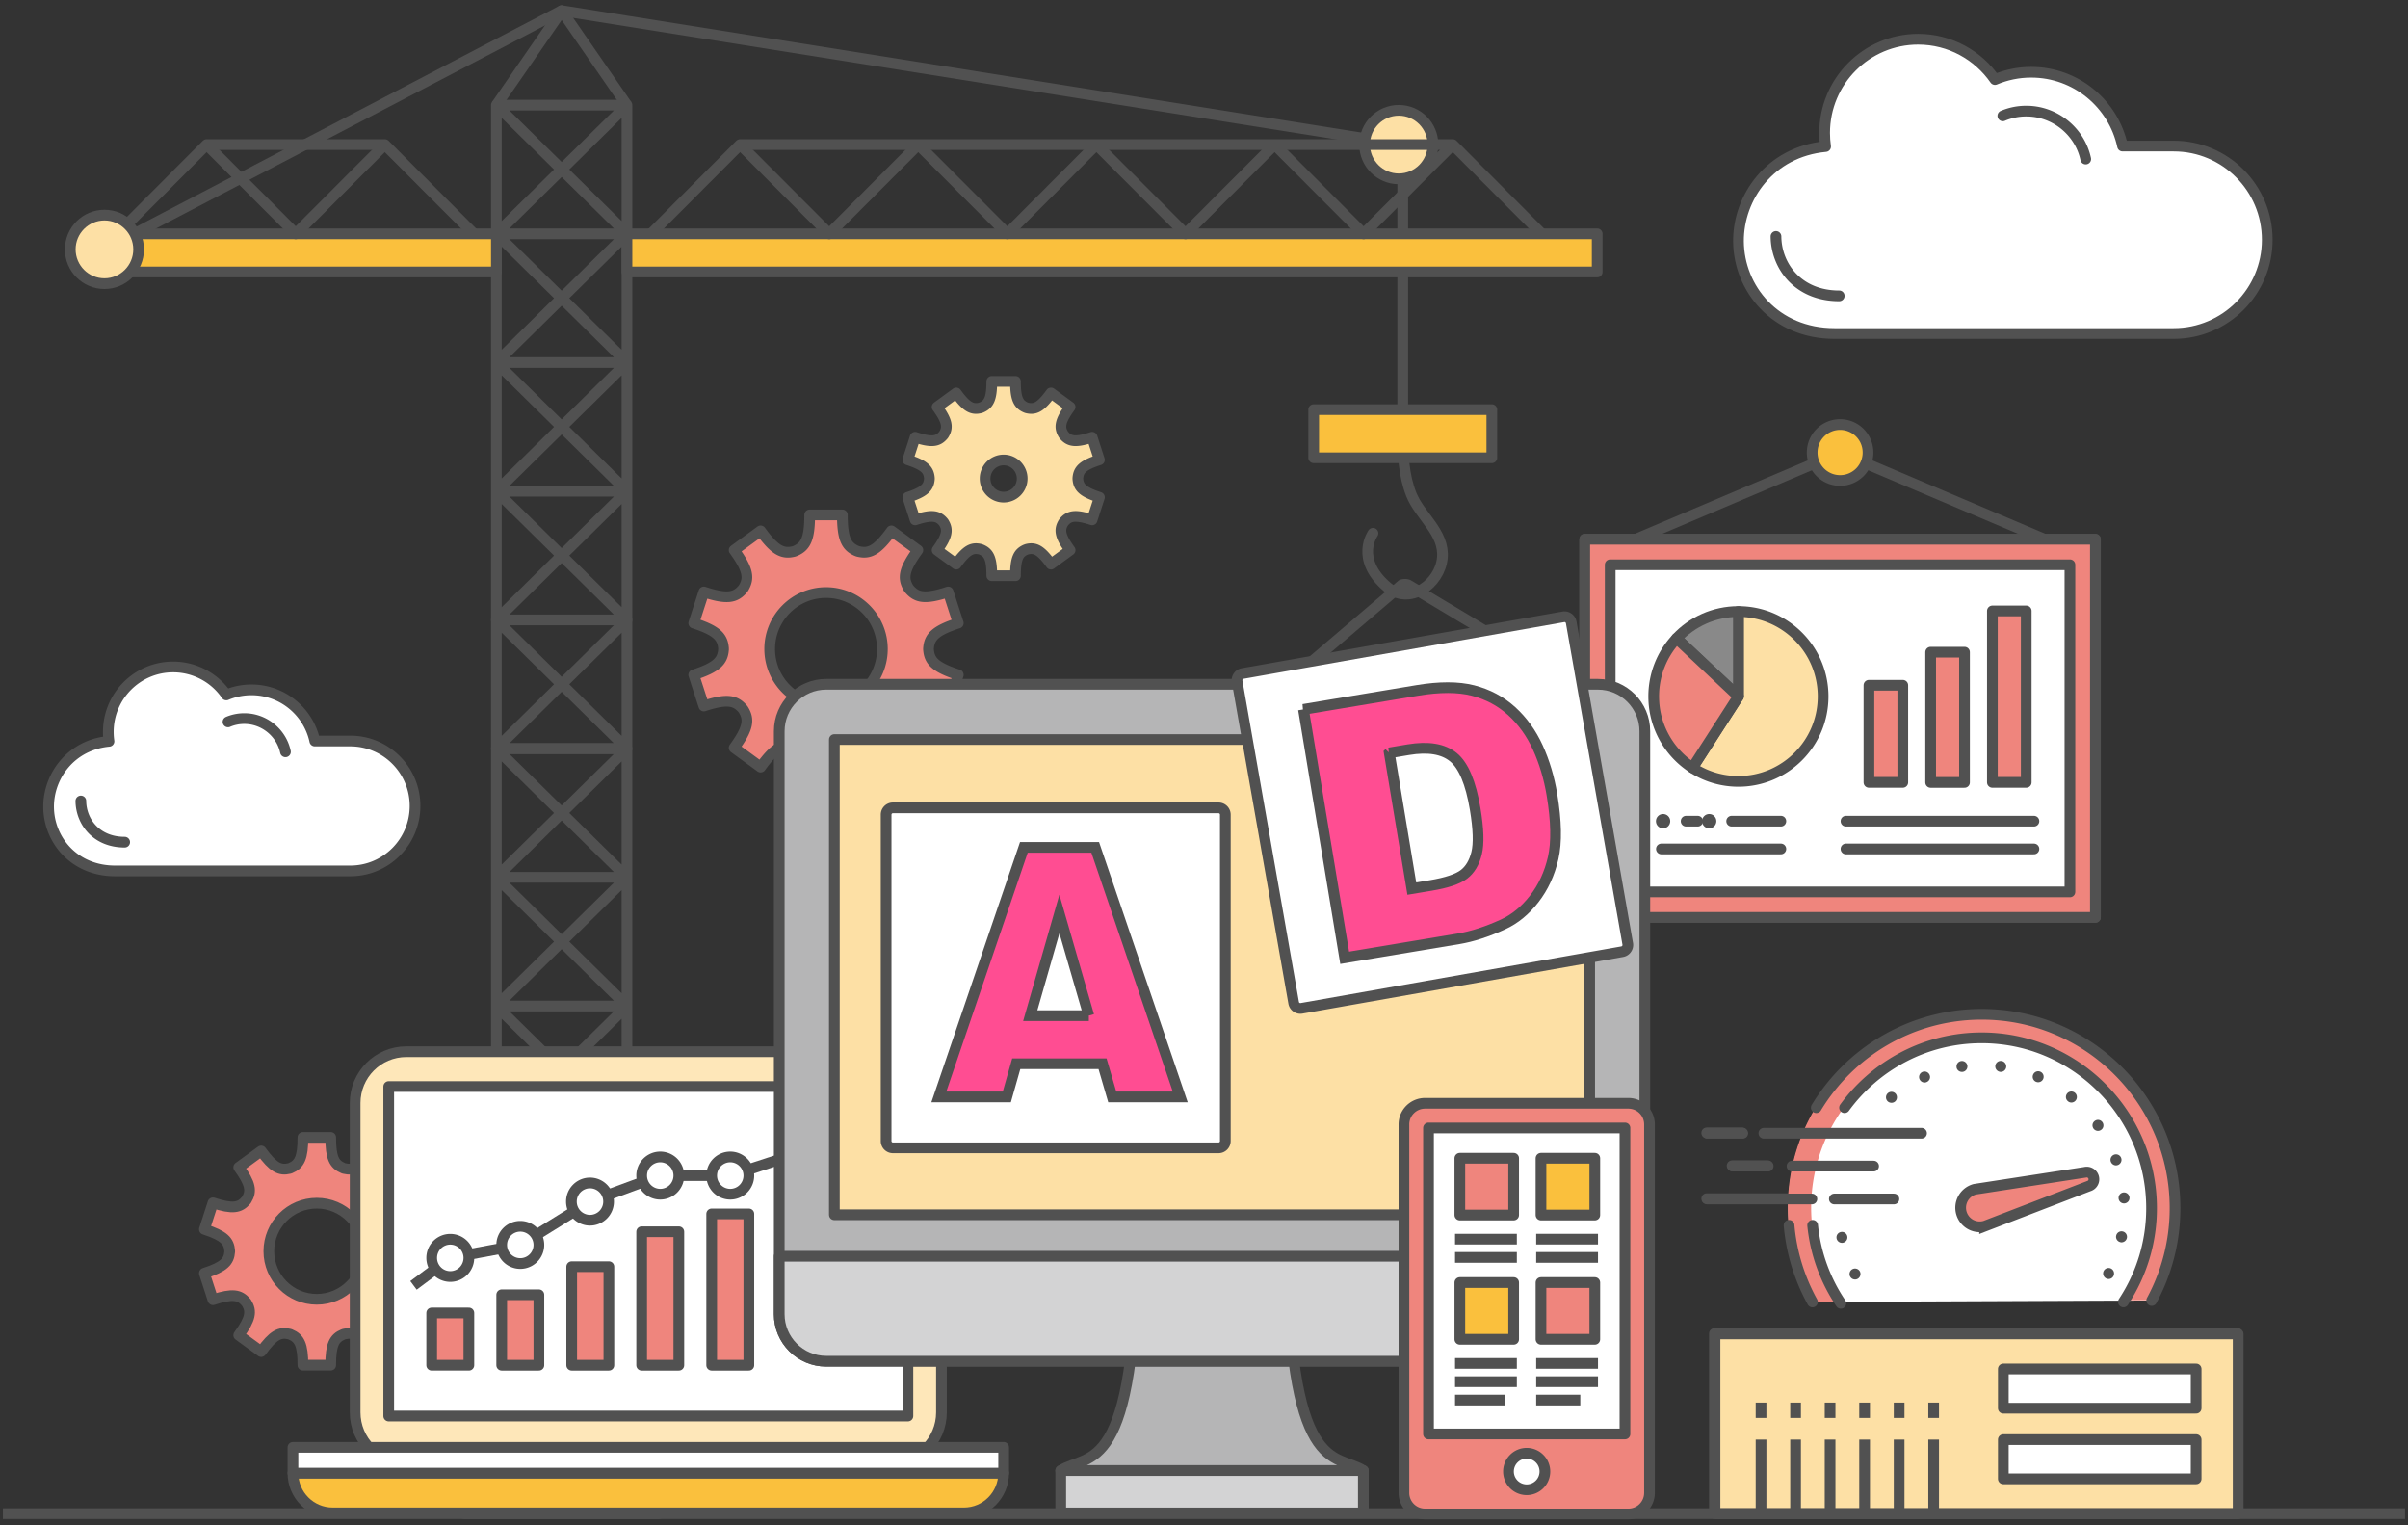 <svg width="409" height="259" fill="none" xmlns="http://www.w3.org/2000/svg"><rect width="100%" height="100%" fill="#333333" stroke="none"/><g clip-path="url(#clip0_2338_459)"><path d="M380.049 226.471h-88.855v30.523h88.855v-30.523z" fill="#fff" stroke="#515151" stroke-width="1.818" stroke-linejoin="round"/><path d="M372.914 232.433h-32.751v6.662h32.751v-6.662zM372.914 244.427h-32.751v6.663h32.751v-6.663z" fill="#fff" stroke="#515151" stroke-width="1.818" stroke-linejoin="round"/><path d="M299.015 256.994v-12.567M304.878 256.994v-12.567M310.741 256.994v-12.567M316.604 256.994v-12.567M322.467 256.994v-12.567M328.33 256.994v-12.567M299.015 240.741v-2.605M304.878 240.741v-2.605M310.741 240.741v-2.605M316.604 240.741v-2.605M322.467 240.741v-2.605M328.33 240.741v-2.605" stroke="#515151" stroke-width="1.818" stroke-linejoin="round"/><path d="M336.986 208.171a3.237 3.237 0 01-3.957-2.297 3.245 3.245 0 012.293-3.965l18.718-2.884a1.213 1.213 0 011.485.866 1.217 1.217 0 01-.864 1.489l-17.675 6.799v-.008z" stroke="#515151" stroke-width="1.059" stroke-miterlimit="10"/><path d="M308.392 188.061c5.756-9.504 16.182-15.859 28.094-15.859 18.14 0 32.837 14.735 32.837 32.906a32.82 32.82 0 01-3.964 15.688M307.741 221.046a32.82 32.82 0 01-3.97-13.011" stroke="#515151" stroke-width="1.059" stroke-miterlimit="10" stroke-linecap="round"/><path d="M313.197 188.061c5.256-7.185 13.74-11.866 23.289-11.866 15.911 0 28.858 12.975 28.858 28.92a28.762 28.762 0 01-4.777 15.924M312.561 221.275a28.827 28.827 0 01-4.791-13.24" stroke="#515151" stroke-width="1.059" stroke-miterlimit="10" stroke-linecap="round"/><path d="M314.147 216.731a1.018 1.018 0 01-.1-.422.935.935 0 01.5-.838.937.937 0 011.257.394.92.92 0 01.1.422.934.934 0 01-.5.837.836.836 0 01-.428.101.917.917 0 01-.822-.501l-.007.007zm43.47.308a.942.942 0 01-.407-1.26.931.931 0 011.257-.401.914.914 0 01.493.838.88.88 0 01-.1.422.914.914 0 01-.821.508.97.97 0 01-.422-.1v-.007zm-45.769-6.764c-.008-.064-.022-.128-.022-.186 0-.443.3-.823.743-.916a.92.92 0 011.093.723c.021.065.021.122.021.186.007.43-.3.816-.743.909-.057.022-.121.022-.185.022a.93.93 0 01-.907-.73v-.008zm48.205.616a.937.937 0 01-.75-.909c0-.064.007-.122.021-.186a.923.923 0 011.093-.73.937.937 0 01.728 1.109.948.948 0 01-.921.745.79.79 0 01-.179-.022l.008-.007zm-.315-7.443v-.072c0-.479.372-.88.864-.923a.934.934 0 01.993.866v.079c0 .479-.371.88-.864.923h-.064a.935.935 0 01-.929-.866v-.007zm-1.314-6.219a.931.931 0 01.565-1.195.928.928 0 011.192.565c.036.1.057.215.057.322a.95.95 0 01-.928.931.941.941 0 01-.879-.616l-.007-.007zm-2.942-5.632a1.014 1.014 0 01-.171-.566.924.924 0 01.392-.73.92.92 0 011.293.215.907.907 0 01.171.565.896.896 0 01-.385.73.928.928 0 01-.543.179.945.945 0 01-.757-.393zm-35.036-4.702a.94.94 0 01-.207-.594c0-.272.114-.537.335-.723a.937.937 0 011.315.129.945.945 0 01.207.594.937.937 0 01-.336.722.934.934 0 01-.593.208.937.937 0 01-.721-.336zm30.701.064a.908.908 0 01-.35-.716c0-.207.065-.415.207-.594a.922.922 0 011.314-.128.909.909 0 01.336.715.9.9 0 01-.207.594.938.938 0 01-.721.351.881.881 0 01-.579-.215v-.007zm-25.209-3.736a1 1 0 01-.072-.386c0-.351.215-.687.55-.838a.934.934 0 011.229.473.966.966 0 01.085.365.934.934 0 01-.564.866.857.857 0 01-.371.086.938.938 0 01-.85-.566h-.007zm19.782.444a.934.934 0 01-.565-.866.9.9 0 01.079-.358.926.926 0 011.228-.486c.35.15.565.501.55.865a.929.929 0 01-.928.917.94.94 0 01-.364-.072zm-13.498-2.483c-.007-.05-.007-.101-.007-.151 0-.451.336-.837.793-.901a.923.923 0 011.05.787.933.933 0 01-.793 1.052c-.05.007-.093.007-.129.007a.925.925 0 01-.921-.802l.007.008zm7.385.78a.94.94 0 01-.807-.931c0-.035.007-.071.007-.121a.933.933 0 011.856.136c0 .035 0 .078-.007.121a.94.94 0 01-.928.809c-.036 0-.079 0-.121-.007v-.007z" fill="#515151"/><path d="M299.493 192.391h26.781" stroke="#515151" stroke-width="1.059" stroke-miterlimit="10" stroke-linecap="round"/><path d="M289.888 192.391h6.02" stroke="#515151" stroke-width="1.818" stroke-miterlimit="10" stroke-linecap="round"/><path d="M304.278 197.973h13.855" stroke="#515151" stroke-width="1.059" stroke-miterlimit="10" stroke-linecap="round"/><path d="M294.201 197.973h6.02" stroke="#515151" stroke-width="1.818" stroke-miterlimit="10" stroke-linecap="round"/><path d="M311.462 203.562h10.119" stroke="#515151" stroke-width="1.059" stroke-miterlimit="10" stroke-linecap="round"/><path d="M289.888 203.562h17.753" stroke="#515151" stroke-width="1.818" stroke-miterlimit="10" stroke-linecap="round"/><path d="M307.841 221.096a32.79 32.79 0 01-4.099-15.931c0-18.178 14.704-32.906 32.837-32.906 18.132 0 32.836 14.736 32.836 32.906a32.82 32.82 0 01-3.963 15.688" fill="#fff"/><path d="M311.226 219.107a28.968 28.968 0 01-3.599-13.992c0-15.945 12.947-28.92 28.859-28.92 15.911 0 28.858 12.975 28.858 28.92 0 4.817-1.199 9.583-3.478 13.784-.407.73-.792 1.36-1.164 1.925l4.664-.021a32.82 32.82 0 003.963-15.688c0-18.178-14.704-32.906-32.836-32.906-18.132 0-32.837 14.736-32.837 32.906a32.79 32.79 0 004.099 15.931l4.742-.021a29.817 29.817 0 01-1.256-1.918h-.015z" fill="#EF857D"/><path d="M380.149 226.528h-88.854v30.523h88.854v-30.523z" fill="#FDE0A5" stroke="#515151" stroke-width="1.818" stroke-linejoin="round"/><path d="M373.015 232.482h-32.75v6.663h32.75v-6.663zM373.015 244.477h-32.75v6.663h32.75v-6.663z" fill="#fff" stroke="#515151" stroke-width="1.818" stroke-linejoin="round"/><path d="M299.115 257.051v-12.574M304.979 257.051v-12.574M310.842 257.051v-12.574M316.704 257.051v-12.574M322.567 257.051v-12.574M328.431 257.051v-12.574M299.115 240.799v-2.605M304.979 240.799v-2.605M310.842 240.799v-2.605M316.704 240.799v-2.605M322.567 240.799v-2.605M328.431 240.799v-2.605" stroke="#515151" stroke-width="1.818" stroke-linejoin="round"/><path d="M337.085 208.229a3.236 3.236 0 01-3.956-2.298 3.244 3.244 0 012.292-3.965l18.718-2.884a1.218 1.218 0 01.622 2.355l-17.676 6.799v-.007z" fill="#EF857D" stroke="#515151" stroke-width="1.818" stroke-miterlimit="10"/><path d="M308.498 188.111c5.756-9.504 16.183-15.859 28.095-15.859 18.139 0 32.836 14.736 32.836 32.906a32.82 32.82 0 01-3.963 15.688M307.842 221.096a32.822 32.822 0 01-3.971-13.011" stroke="#515151" stroke-width="1.818" stroke-miterlimit="10" stroke-linecap="round"/><path d="M313.297 188.111c5.256-7.185 13.74-11.866 23.288-11.866 15.911 0 28.859 12.975 28.859 28.92a28.763 28.763 0 01-4.778 15.924M312.669 221.325a28.828 28.828 0 01-4.792-13.24" stroke="#515151" stroke-width="1.818" stroke-miterlimit="10" stroke-linecap="round"/><path d="M314.247 216.788a1.002 1.002 0 01-.1-.422.933.933 0 01.5-.838.937.937 0 011.257.394.92.92 0 01.1.422.935.935 0 01-.5.838.848.848 0 01-.429.1.915.915 0 01-.821-.501l-.007.007zm43.477.308a.942.942 0 01-.407-1.26.931.931 0 011.257-.401.935.935 0 01.5.838.88.88 0 01-.1.422.914.914 0 01-.821.508.97.97 0 01-.422-.1l-.007-.007zm-45.777-6.771c-.007-.064-.021-.128-.021-.186 0-.443.3-.823.743-.916a.919.919 0 011.092.723.923.923 0 01-.721 1.095c-.057.022-.122.022-.186.022a.932.932 0 01-.907-.73v-.008zm48.212.623a.938.938 0 01-.75-.909.85.85 0 01.022-.186.923.923 0 011.093-.73.937.937 0 01.728 1.109.948.948 0 01-.921.745.731.731 0 01-.179-.022l.007-.007zm-.321-7.45v-.072c0-.479.371-.88.864-.923a.934.934 0 01.993.866v.079c0 .479-.372.88-.864.923h-.065a.935.935 0 01-.928-.866v-.007zm-1.314-6.212a.932.932 0 01.564-1.195.924.924 0 011.193.565c.035.1.057.215.057.322a.95.95 0 01-.929.931.94.94 0 01-.878-.616l-.007-.007zm-2.942-5.632a1.007 1.007 0 01-.172-.566.925.925 0 01.393-.73.92.92 0 011.293.215.914.914 0 01.171.565c0 .28-.143.566-.386.73a.925.925 0 01-.542.179.943.943 0 01-.757-.393zm-35.036-4.709a.942.942 0 01-.208-.594.94.94 0 01.336-.723.936.936 0 011.314.129.939.939 0 01.207.594.936.936 0 01-.335.722.934.934 0 01-.593.208.934.934 0 01-.721-.336zm30.701.071a.904.904 0 01-.35-.715c0-.208.064-.416.207-.594a.922.922 0 011.314-.129.913.913 0 01.336.715.905.905 0 01-.207.594.939.939 0 01-.722.351.917.917 0 01-.578-.215v-.007zm-25.21-3.743a.93.93 0 01.472-1.224.933.933 0 011.228.473.967.967 0 01.086.365.934.934 0 01-.564.866.861.861 0 01-.372.086.938.938 0 01-.85-.566zm19.782.444a.933.933 0 01-.564-.866.9.9 0 01.079-.358.925.925 0 011.778.379.927.927 0 01-.929.917.843.843 0 01-.364-.079v.007zm-13.497-2.476c-.007-.05-.007-.1-.007-.151 0-.45.335-.837.792-.901a.927.927 0 011.05.787.931.931 0 01-.792 1.052c-.05.007-.093.007-.129.007a.925.925 0 01-.921-.801l.007.007zm7.384.78a.94.94 0 01-.807-.931c0-.035.007-.071.007-.121a.934.934 0 011.05-.795.94.94 0 01.807.931c0 .036 0 .078-.007.121a.94.94 0 01-.928.809c-.036 0-.079 0-.122-.007v-.007z" fill="#515151"/><path d="M299.593 192.448h26.78M289.987 192.448h6.021M304.378 198.03h13.854M294.302 198.03h6.02M311.562 203.613h10.12M289.987 203.613h17.761" stroke="#515151" stroke-width="1.818" stroke-miterlimit="10" stroke-linecap="round"/><path d="M355.904 91.575h-86.733v64.217h86.733V91.575z" fill="#EF857D" stroke="#515151" stroke-width="1.818" stroke-linecap="round" stroke-linejoin="round"/><path d="M277.819 91.575l34.715-14.729 34.722 14.729" stroke="#515151" stroke-width="1.818" stroke-linecap="round" stroke-linejoin="round"/><path d="M355.904 91.575h-86.733v64.217h86.733V91.575z" fill="#EF857D" stroke="#515151" stroke-width="1.818" stroke-linejoin="round"/><path d="M351.577 125.24V95.912h-78.085v55.543H351.577V125.24z" fill="#fff"/><path d="M351.577 95.912h-78.085v55.55h78.085v-55.55z" stroke="#515151" stroke-width="1.818" stroke-linecap="round" stroke-linejoin="round"/><path d="M323.189 116.373h-5.749v16.489h5.749v-16.489zM333.673 110.755h-5.749v22.114h5.749v-22.114zM344.157 103.748h-5.749v29.114h5.749v-29.114z" fill="#EF857D" stroke="#515151" stroke-width="1.818" stroke-linejoin="round"/><path d="M317.283 76.847a4.744 4.744 0 01-4.742 4.752 4.744 4.744 0 01-4.742-4.752 4.744 4.744 0 014.742-4.752 4.744 4.744 0 014.742 4.752z" fill="#FAC03D" stroke="#515151" stroke-width="1.818" stroke-linejoin="round"/><path d="M295.266 103.849v14.42l-7.798 12.117a14.272 14.272 0 007.798 2.304c7.949 0 14.39-6.455 14.39-14.421 0-7.965-6.441-14.42-14.39-14.42z" fill="#FDE0A5" stroke="#515151" stroke-width="1.818" stroke-linejoin="round"/><path d="M295.267 103.849c-4.143 0-7.87 1.753-10.498 4.558l10.498 9.862v-14.42z" fill="#898989" stroke="#515151" stroke-width="1.818" stroke-linejoin="round"/><path d="M284.775 108.407a14.381 14.381 0 00-3.892 9.862c0 5.082 2.628 9.547 6.584 12.117l7.799-12.117-10.498-9.862h.007z" fill="#EF857D" stroke="#515151" stroke-width="1.818" stroke-linejoin="round"/><path d="M294.123 139.453h8.356" stroke="#515151" stroke-width="1.818" stroke-linecap="round" stroke-linejoin="round"/><ellipse cx="282.476" cy="139.453" rx="1.214" ry="1.217" fill="#515151"/><path d="M286.389 139.453h1.964" stroke="#515151" stroke-width="1.818" stroke-linecap="round" stroke-linejoin="round"/><ellipse cx="290.31" cy="139.453" rx="1.214" ry="1.217" fill="#515151"/><path d="M282.19 144.169h20.289M313.541 144.169h31.922M313.541 139.453h31.922" stroke="#515151" stroke-width="1.818" stroke-linecap="round" stroke-linejoin="round"/><path d="M59.49 147.898c6.078 0 11.005-4.938 11.005-11.028 0-6.091-4.927-11.029-11.005-11.029h-6.02c-1.071-4.967-5.478-8.688-10.755-8.688a11.02 11.02 0 00-4.27.859 10.967 10.967 0 00-9.042-4.745c-6.077 0-11.005 4.938-11.005 11.028 0 .544.043 1.074.114 1.596-6.548.616-10.298 5.998-10.255 11.179.043 5.518 4.3 10.828 11.298 10.828H59.49z" fill="#fff" stroke="#515151" stroke-width="1.818" stroke-linejoin="round"/><path d="M21.176 143.017c-4.85 0-7.413-3.521-7.442-6.992M38.73 122.592a7.05 7.05 0 012.77-.558c3.343 0 6.278 2.369 6.985 5.639" stroke="#515151" stroke-width="1.818" stroke-linecap="round" stroke-linejoin="round"/><path d="M157.707 110.29v-.079-.079c.143-1.968 1.15-3.041 5.056-4.315l-1.714-5.289c-3.921 1.274-5.356.995-6.634-.522-.029-.036-.05-.072-.079-.108-1.035-1.682-.857-3.135 1.564-6.47l-4.492-3.27c-2.414 3.328-3.735 3.95-5.642 3.492a43.594 43.594 0 00-.193-.064c-1.799-.751-2.499-2.047-2.499-6.14h-5.549c0 4.093-.7 5.389-2.5 6.14l-.192.064c-1.907.466-3.228-.164-5.642-3.492l-4.492 3.27c2.414 3.335 2.599 4.788 1.564 6.47-.029.036-.05.072-.079.108-1.278 1.517-2.713 1.803-6.634.522l-1.714 5.289c3.913 1.274 4.913 2.34 5.056 4.315v.158c-.143 1.968-1.15 3.041-5.056 4.315l1.714 5.289c3.921-1.274 5.356-.995 6.634.522.029.036.05.072.079.108 1.035 1.682.857 3.134-1.564 6.469l4.492 3.271c2.414-3.328 3.735-3.951 5.642-3.493l.192.065c1.8.751 2.5 2.047 2.5 6.14h5.549c0-4.093.7-5.389 2.499-6.14l.193-.065c1.907-.465 3.228.165 5.642 3.493l4.492-3.271c-2.414-3.335-2.599-4.787-1.564-6.469.029-.036.05-.072.079-.115 1.278-1.517 2.713-1.803 6.634-.522l1.714-5.289c-3.914-1.274-4.913-2.34-5.056-4.315v.007zm-17.404 9.518c-5.285 0-9.57-4.294-9.57-9.59s4.285-9.59 9.57-9.59 9.57 4.294 9.57 9.59-4.285 9.59-9.57 9.59z" fill="#EF857D" stroke="#515151" stroke-width="1.818" stroke-linejoin="round"/><path d="M183.074 81.327v-.058-.057c.107-1.424.828-2.204 3.663-3.127l-1.243-3.83c-2.842.924-3.877.724-4.806-.379-.021-.028-.035-.057-.057-.078-.75-1.217-.621-2.269 1.128-4.688l-3.249-2.369c-1.75 2.412-2.707 2.863-4.085 2.527-.05-.015-.093-.036-.143-.05-1.299-.544-1.806-1.482-1.806-4.445h-4.021c0 2.963-.507 3.9-1.807 4.445-.05.014-.093.028-.143.05-1.378.336-2.342-.122-4.085-2.527l-3.249 2.37c1.75 2.41 1.885 3.47 1.128 4.687-.021.028-.035.05-.057.078-.921 1.103-1.964 1.303-4.806.38l-1.243 3.829c2.836.923 3.557 1.696 3.664 3.127v.115c-.107 1.424-.828 2.204-3.664 3.127l1.243 3.829c2.842-.923 3.878-.723 4.806.38.022.028.036.05.057.078.75 1.216.622 2.269-1.128 4.688l3.249 2.368c1.75-2.411 2.707-2.862 4.085-2.526.05.014.093.036.143.05 1.3.544 1.807 1.482 1.807 4.445h4.021c0-2.963.507-3.9 1.806-4.445.05-.014.093-.028.143-.05 1.378-.336 2.343.122 4.085 2.526l3.249-2.368c-1.749-2.412-1.885-3.472-1.128-4.688.022-.029.036-.057.057-.079.922-1.102 1.964-1.302 4.806-.38l1.243-3.828c-2.835-.923-3.556-1.696-3.663-3.127zm-12.605 3.098a3.153 3.153 0 01-3.15-3.156 3.158 3.158 0 013.15-3.156 3.158 3.158 0 013.149 3.156 3.158 3.158 0 01-3.149 3.156z" fill="#FDE0A5" stroke="#515151" stroke-width="1.818" stroke-linejoin="round"/><path d="M68.602 212.558v-.064-.064c.122-1.675.971-2.584 4.3-3.665l-1.457-4.494c-3.336 1.088-4.557.845-5.642-.444-.022-.028-.043-.064-.065-.093-.885-1.431-.728-2.662 1.329-5.496l-3.814-2.777c-2.05 2.827-3.178 3.364-4.799 2.97-.057-.021-.107-.036-.164-.057-1.528-.637-2.121-1.739-2.121-5.217h-4.72c0 3.478-.593 4.58-2.122 5.217-.057.014-.107.036-.164.057-1.621.394-2.75-.143-4.799-2.97l-3.814 2.777c2.057 2.834 2.207 4.072 1.329 5.496-.022.029-.043.065-.064.093-1.086 1.296-2.307 1.532-5.642.444l-1.457 4.494c3.328 1.081 4.178 1.99 4.299 3.665v.128c-.121 1.675-.971 2.584-4.3 3.665l1.458 4.494c3.335-1.088 4.556-.844 5.642.444.02.028.042.064.064.093.885 1.431.728 2.662-1.329 5.496l3.814 2.777c2.05-2.827 3.178-3.364 4.799-2.97.057.021.107.036.164.057 1.529.637 2.121 1.739 2.121 5.217h4.72c0-3.478.594-4.58 2.122-5.217.057-.014.107-.036.164-.057 1.621-.394 2.75.143 4.8 2.97l3.813-2.777c-2.057-2.834-2.207-4.072-1.329-5.496.022-.029.043-.065.065-.093 1.085-1.288 2.306-1.532 5.634-.444l1.457-4.494c-3.328-1.081-4.178-1.99-4.299-3.665h.007zm-14.797 8.088c-4.492 0-8.141-3.65-8.141-8.159s3.642-8.159 8.141-8.159c4.5 0 8.141 3.65 8.141 8.159s-3.642 8.159-8.141 8.159z" fill="#EF857D" stroke="#515151" stroke-width="1.818" stroke-linejoin="round"/><path d="M17.741 42.351L95.398 1.81l142.858 22.743v49.095" stroke="#515151" stroke-width="1.818" stroke-linejoin="round"/><path d="M237.585 30.37c3.207 0 5.806-2.604 5.806-5.818 0-3.213-2.599-5.818-5.806-5.818-3.206 0-5.806 2.605-5.806 5.818 0 3.214 2.6 5.819 5.806 5.819z" fill="#FDE0A5" stroke="#515151" stroke-width="1.818" stroke-linejoin="round"/><path d="M84.308 61.567h22.181V39.71H84.308v21.857zM106.489 39.71L84.308 61.567M106.489 61.567L84.308 39.71M84.308 39.71h22.181V17.854H84.308V39.71zM106.489 17.854L84.308 39.71M84.308 17.854l22.181 21.856M84.308 83.423h22.181V61.567H84.308v21.856zM106.489 61.567L84.308 83.423M106.489 83.423L84.308 61.567M84.308 105.28h22.181V83.423H84.308v21.857zM106.489 83.423L84.308 105.28M106.489 105.28L84.308 83.423" stroke="#515151" stroke-width="1.818" stroke-linejoin="round"/><path d="M84.308 127.129h22.181v-21.856H84.308v21.856zM106.489 105.28l-22.181 21.856M106.489 127.136L84.308 105.28" stroke="#515151" stroke-width="1.818" stroke-linejoin="round"/><path d="M84.308 148.986h22.181v-21.857H84.308v21.857zM106.489 127.136l-22.181 21.857M106.489 148.993l-22.181-21.857M84.308 170.842h22.181v-21.856H84.308v21.856zM106.489 148.993l-22.181 21.849M106.489 170.842l-22.181-21.849M84.308 192.706h22.181v-21.857H84.308v21.857zM106.489 170.842l-22.181 21.857M106.489 192.699l-22.181-21.857" stroke="#515151" stroke-width="1.818" stroke-linejoin="round"/><path d="M84.308 214.555h22.181v-21.857H84.308v21.857zM106.489 192.698l-22.181 21.857M106.489 214.555l-22.181-21.857M84.308 236.412h22.181v-21.857H84.308v21.857zM106.489 214.555l-22.181 21.857M106.489 236.412l-22.181-21.857M106.489 17.854L95.399 1.809 84.307 17.854" stroke="#515151" stroke-width="1.818" stroke-linejoin="round"/><path d="M78.894 257.051h33.008v-20.64H78.894v20.64zM106.488 46.187h164.797V39.71H106.488v6.477zM13.62 46.187h70.694V39.71H13.621v6.477z" fill="#FAC03D" stroke="#515151" stroke-width="1.818" stroke-linejoin="round"/><path d="M110.581 39.71l15.126-15.158h121.041l15.125 15.158" stroke="#515151" stroke-width="1.818" stroke-linejoin="round"/><path d="M186.224 24.552l15.132 15.158 15.133-15.158M246.748 24.552L231.615 39.71l-15.126-15.158M155.965 24.552l15.133 15.158 15.125-15.158M125.706 24.552l15.133 15.158 15.126-15.158M19.97 39.71l15.125-15.158h30.266L80.487 39.71" stroke="#515151" stroke-width="1.818" stroke-linejoin="round"/><path d="M35.096 24.552L50.229 39.71 65.36 24.552" stroke="#515151" stroke-width="1.818" stroke-linejoin="round"/><path d="M17.742 48.17c3.206 0 5.806-2.605 5.806-5.819 0-3.213-2.6-5.818-5.806-5.818-3.207 0-5.807 2.605-5.807 5.818 0 3.214 2.6 5.819 5.807 5.819z" fill="#FDE0A5" stroke="#515151" stroke-width="1.818" stroke-linejoin="round"/><path d="M.494 257.052h408" stroke="#515151" stroke-width="1.818" stroke-linejoin="round"/><path d="M151.208 178.6H69.017c-4.804 0-8.699 3.903-8.699 8.717v52.537c0 4.814 3.895 8.717 8.699 8.717h82.191c4.804 0 8.698-3.903 8.698-8.717v-52.537c0-4.814-3.894-8.717-8.698-8.717z" fill="#FEE7B9" stroke="#515151" stroke-width="1.818" stroke-linejoin="round"/><path d="M154.207 184.519H66.024v55.958h88.183v-55.958z" fill="#fff" stroke="#515151" stroke-width="1.818" stroke-linejoin="round"/><path d="M79.637 222.971h-6.313v8.874h6.313v-8.874zM91.528 219.88h-6.313v11.966h6.313V219.88zM103.418 215.113h-6.314v16.733h6.314v-16.733zM115.301 209.18h-6.313v22.666h6.313V209.18zM127.192 206.146h-6.313v25.7h6.313v-25.7z" fill="#EF857D" stroke="#515151" stroke-width="1.818" stroke-linejoin="round"/><path d="M70.231 218.284l6.25-4.666 11.89-2.205 11.84-7.357 11.934-4.415h11.89l9.656-3.164" stroke="#515151" stroke-width="1.818" stroke-linejoin="round"/><path d="M79.637 213.618a3.16 3.16 0 01-3.156 3.163 3.16 3.16 0 01-3.157-3.163 3.161 3.161 0 013.157-3.164 3.161 3.161 0 013.156 3.164zM91.528 211.413a3.16 3.16 0 01-3.157 3.163 3.16 3.16 0 01-3.156-3.163 3.16 3.16 0 013.156-3.163 3.16 3.16 0 013.157 3.163zM103.368 204.056a3.161 3.161 0 01-3.157 3.164 3.161 3.161 0 01-3.156-3.164 3.16 3.16 0 013.156-3.163 3.16 3.16 0 013.157 3.163zM115.301 199.641a3.16 3.16 0 01-3.156 3.163 3.16 3.16 0 01-3.157-3.163 3.161 3.161 0 013.157-3.164 3.16 3.16 0 013.156 3.164zM127.192 199.641a3.16 3.16 0 01-3.157 3.163 3.16 3.16 0 01-3.156-3.163 3.16 3.16 0 013.156-3.164 3.161 3.161 0 013.157 3.164z" fill="#fff" stroke="#515151" stroke-width="1.818" stroke-linejoin="round"/><path d="M163.728 256.923c3.728 0 6.741-3.028 6.741-6.756H49.757c0 3.736 3.02 6.756 6.741 6.756h107.23z" fill="#FAC03D" stroke="#515151" stroke-width="1.818" stroke-linejoin="round"/><path d="M170.469 245.794H49.757v4.373h120.712v-4.373z" fill="#fff" stroke="#515151" stroke-width="1.818" stroke-linejoin="round"/><path d="M218.667 209.667c0 41.566 8.248 37.029 12.897 40.07h-51.397c4.649-3.041 12.898 1.496 12.898-40.07h25.602z" fill="#B5B5B6" stroke="#515151" stroke-width="1.818" stroke-linejoin="round"/><path d="M231.564 249.737h-51.397v7.193h51.397v-7.193z" fill="#D3D3D4" stroke="#515151" stroke-width="1.818" stroke-linejoin="round"/><path d="M271.413 116.208H140.317c-4.397 0-7.963 3.573-7.963 7.98v98.998c0 4.407 3.566 7.98 7.963 7.98h131.096c4.398 0 7.963-3.573 7.963-7.98v-98.998c0-4.407-3.565-7.98-7.963-7.98z" fill="#B5B5B6" stroke="#515151" stroke-width="1.818" stroke-linejoin="round"/><path d="M279.376 223.186c0 4.387-3.585 7.98-7.963 7.98H140.317c-4.377 0-7.963-3.593-7.963-7.98v-9.848h147.022v9.848z" fill="#D3D3D4" stroke="#515151" stroke-width="1.818" stroke-linejoin="round"/><path d="M270.006 125.591H141.717v80.705h128.289v-80.705z" fill="#FDE0A5" stroke="#515151" stroke-width="1.818" stroke-linejoin="round"/><path d="M369.208 56.636c8.77 0 15.883-7.128 15.883-15.917 0-8.788-7.113-15.916-15.883-15.916h-8.691c-1.542-7.164-7.905-12.538-15.518-12.538-2.186 0-4.264.443-6.156 1.245-2.871-4.137-7.642-6.85-13.048-6.85-8.769 0-15.882 7.129-15.882 15.917 0 .78.057 1.553.164 2.305-9.455.894-14.854 8.652-14.797 16.124.064 7.958 6.206 15.63 16.304 15.63h57.624z" fill="#fff" stroke="#515151" stroke-width="1.818" stroke-linejoin="round"/><path d="M312.391 50.245c-6.998 0-10.698-5.074-10.741-10.09M340.186 19.672a10.154 10.154 0 013.999-.802c4.82 0 9.062 3.421 10.076 8.137" stroke="#515151" stroke-width="1.818" stroke-linecap="round" stroke-linejoin="round"/><path d="M259.301 111.385l-20.16-12.074a1.685 1.685 0 00-1.029 0l-19.81 16.89" stroke="#515151" stroke-width="1.818" stroke-linejoin="round"/><path d="M238.256 73.647c0 3.457.164 7.086 1.457 10.335 1.464 3.678 5.691 6.462 5.27 10.785-.421 4.38-5.57 8.158-9.384 4.902-5.563-4.76-2.399-9.11-2.399-9.11" stroke="#515151" stroke-width="1.818" stroke-linecap="round" stroke-linejoin="round"/><path d="M223.129 77.741h30.259v-8.18h-30.259v8.18z" fill="#FAC03D" stroke="#515151" stroke-width="1.818" stroke-linejoin="round"/><path d="M206.968 137.191h-55.303c-.639 0-1.157.519-1.157 1.16v55.421c0 .64.518 1.159 1.157 1.159h55.303c.639 0 1.157-.519 1.157-1.159v-55.421c0-.641-.518-1.16-1.157-1.16zM265.529 104.753l-54.464 9.624a1.159 1.159 0 00-.938 1.343l9.603 54.579a1.156 1.156 0 001.34.94l54.464-9.623a1.16 1.16 0 00.938-1.343l-9.603-54.58a1.157 1.157 0 00-1.34-.94z" fill="#fff" stroke="#515151" stroke-width="1.818" stroke-miterlimit="10"/><path d="M221.38 120.473l19.325-3.22c3.806-.637 6.97-.63 9.491.014 2.514.644 4.699 1.811 6.556 3.493 1.849 1.681 3.335 3.75 4.456 6.204 1.114 2.455 1.914 5.125 2.392 8.002.75 4.508.814 8.087.207 10.742-.614 2.655-1.685 4.974-3.228 6.956-1.542 1.982-3.306 3.421-5.299 4.33-2.728 1.245-5.241 2.054-7.562 2.44l-19.325 3.221-6.999-42.182h-.014zm14.59 7.386l3.828 23.044 3.185-.529c2.721-.451 4.599-1.081 5.649-1.875 1.05-.795 1.771-1.997 2.171-3.614.4-1.611.321-4.108-.243-7.486-.743-4.466-1.978-7.407-3.706-8.817-1.729-1.41-4.278-1.832-7.649-1.267l-3.242.544h.007zM172.61 180.647l-1.599 5.632h-11.548l14.44-42.375h12.119l14.44 42.375h-11.548l-1.649-5.632H172.61zm12.327-8.166l-4.999-17.262-4.95 17.262h9.956-.007z" fill="#FF4D92" stroke="#515151" stroke-width="1.818" stroke-miterlimit="10"/><path d="M276.584 187.367h-34.543a3.589 3.589 0 00-3.585 3.593v62.556a3.59 3.59 0 003.585 3.593h34.543a3.59 3.59 0 003.585-3.593V190.96a3.589 3.589 0 00-3.585-3.593z" fill="#EF857D" stroke="#515151" stroke-width="1.818" stroke-linejoin="round"/><path d="M275.999 191.553h-33.365v51.965h33.365v-51.965zM262.401 249.895a3.097 3.097 0 01-3.092 3.099 3.097 3.097 0 01-3.092-3.099 3.097 3.097 0 013.092-3.099 3.097 3.097 0 013.092 3.099z" fill="#fff" stroke="#515151" stroke-width="1.818" stroke-linejoin="round"/><path d="M270.878 217.804h-9.141v9.64h9.141v-9.64z" fill="#EF857D" stroke="#515151" stroke-width="1.818" stroke-linejoin="round"/><path d="M257.095 217.804h-9.141v9.64h9.141v-9.64zM270.878 196.699h-9.141v9.64h9.141v-9.64z" fill="#FAC03D" stroke="#515151" stroke-width="1.818" stroke-linejoin="round"/><path d="M257.095 196.699h-9.141v9.64h9.141v-9.64z" fill="#EF857D" stroke="#515151" stroke-width="1.818" stroke-linejoin="round"/><path d="M247.14 210.433h10.498M247.14 213.539h10.498M260.923 210.433h10.498M260.923 213.539h10.498M247.14 231.538h10.498M247.14 234.644h10.498M247.14 237.757h8.505M260.923 231.538h10.498M260.923 234.644h10.498M260.923 237.757h7.491" stroke="#515151" stroke-width="1.818" stroke-linejoin="round"/></g><defs><clipPath id="clip0_2338_459"><path fill="#fff" transform="translate(.494 .592)" d="M0 0h408v257.741H0z"/></clipPath></defs></svg>